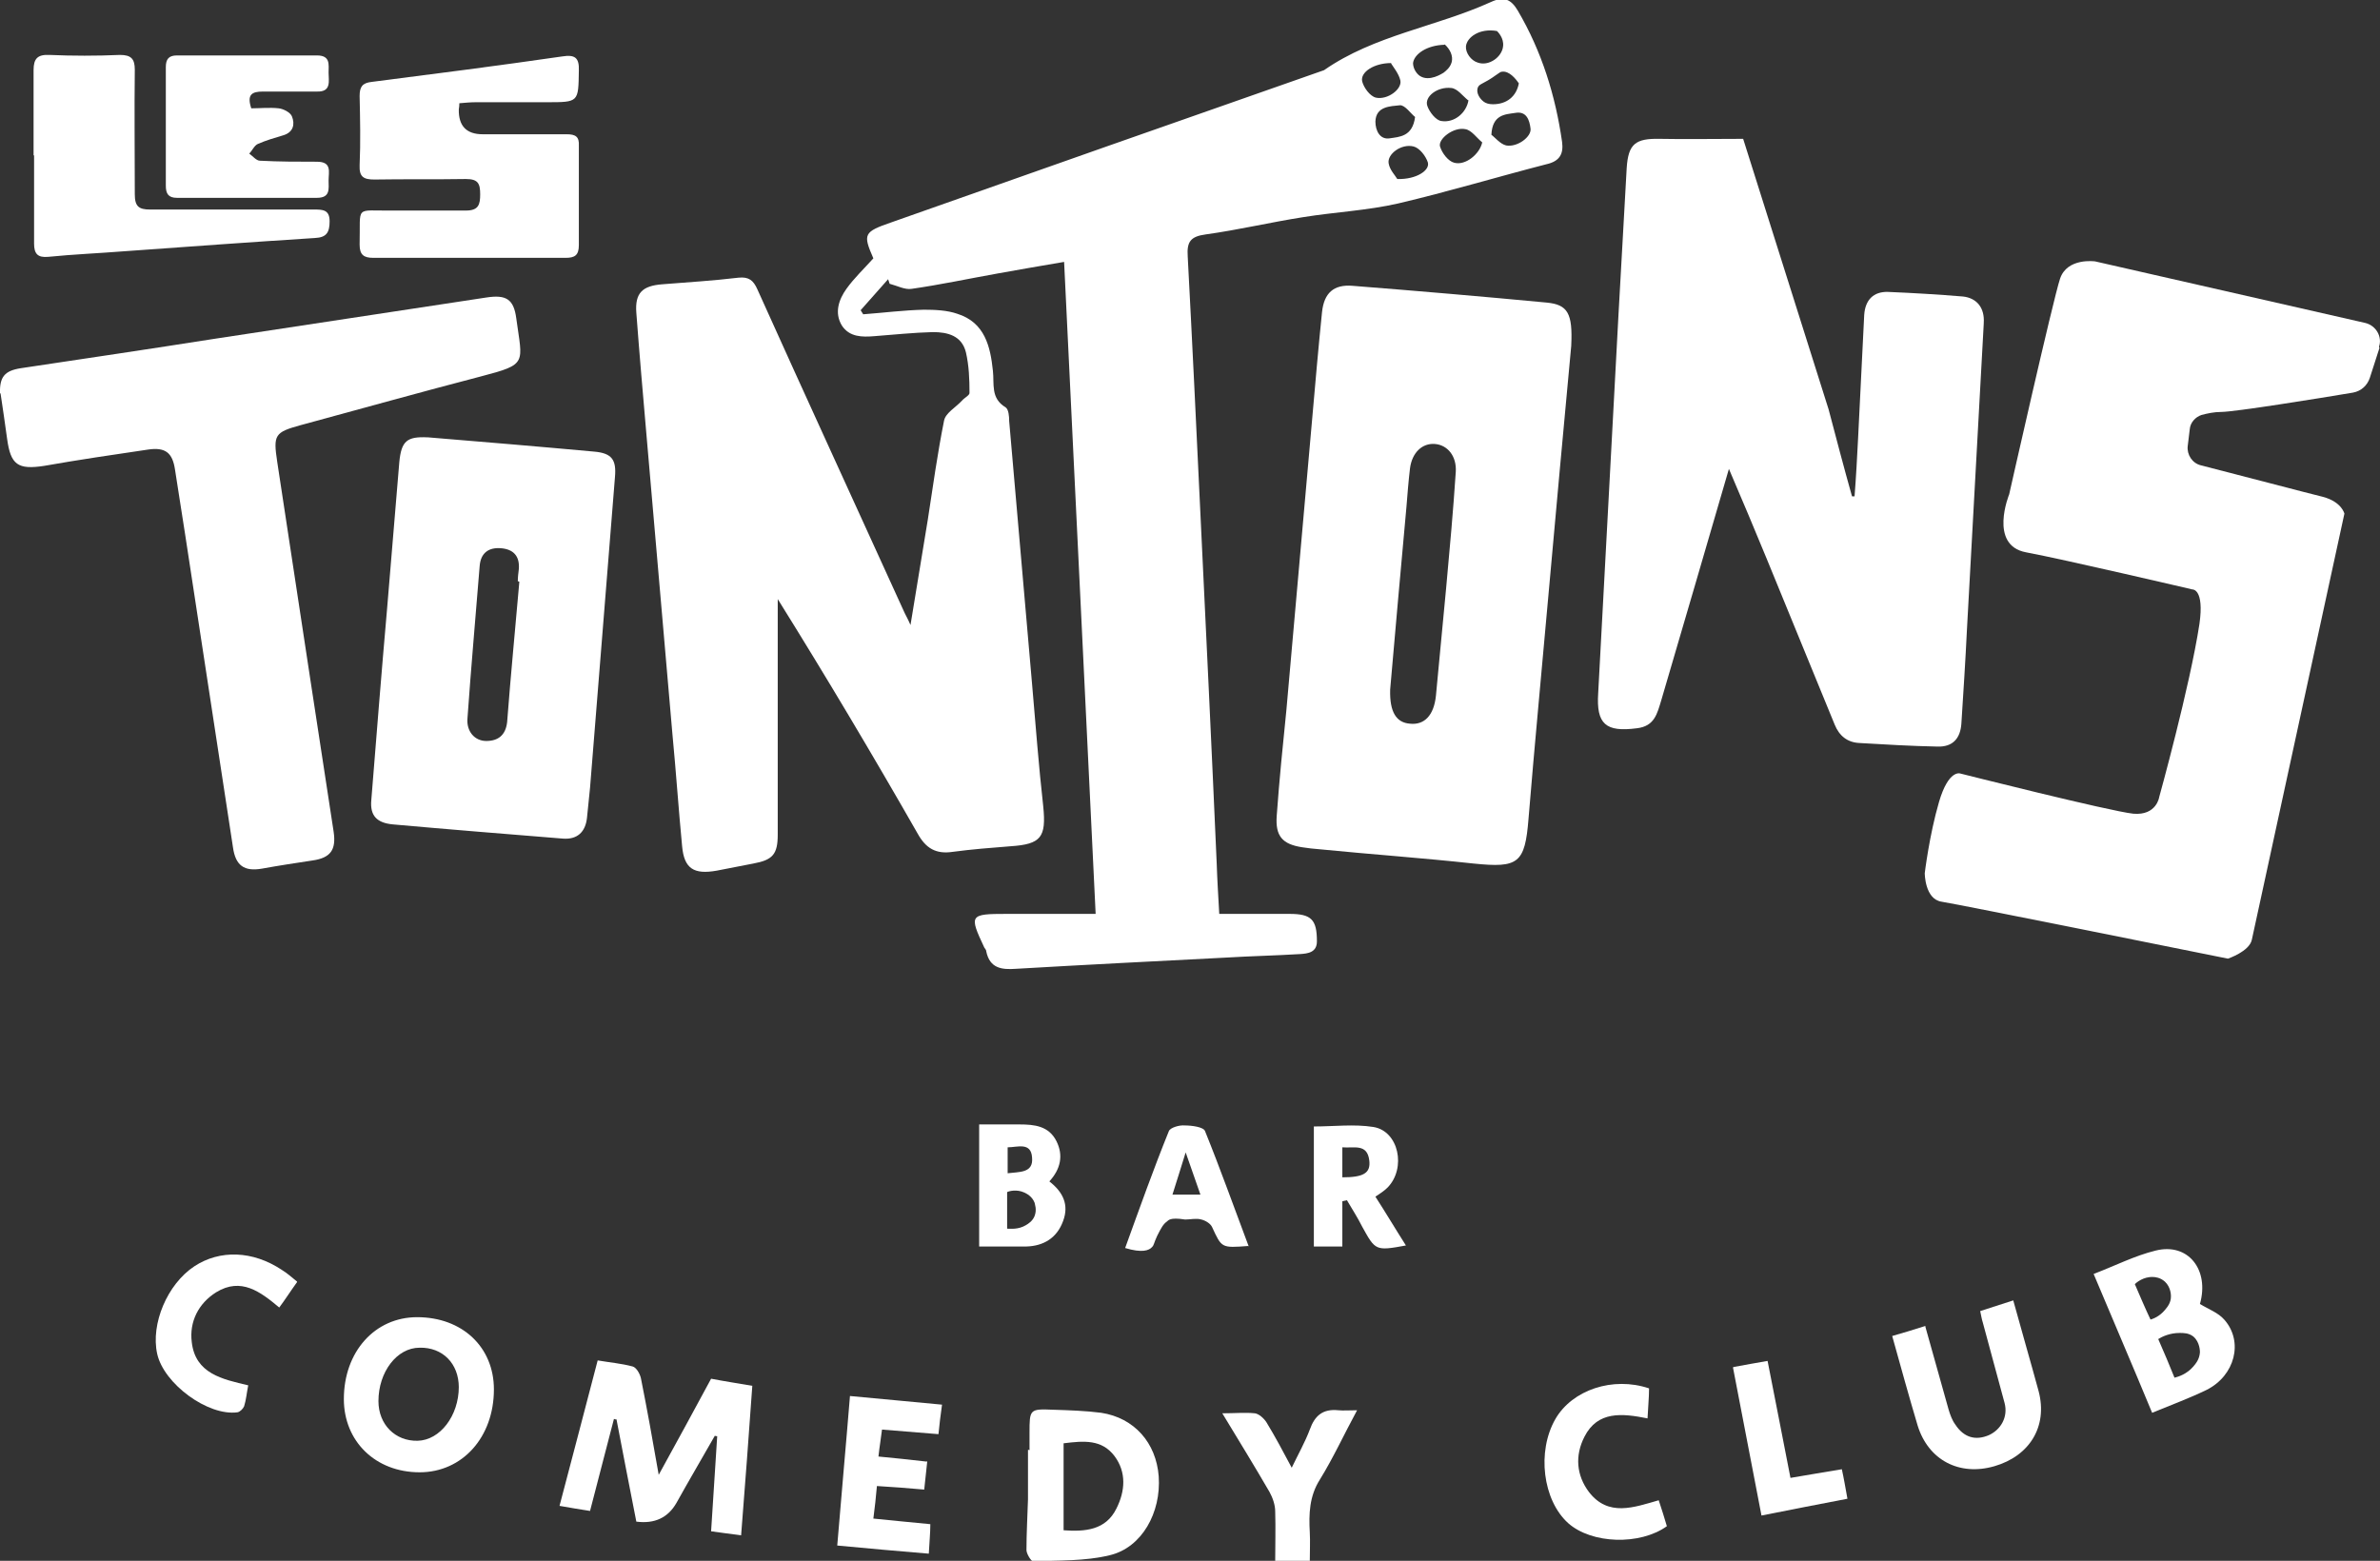 <?xml version="1.0" encoding="UTF-8"?>
<svg xmlns="http://www.w3.org/2000/svg" id="Calque_1" version="1.1" viewBox="0 0 467.9 306.9">
  <rect x="0" y="0" width="467.9" height="306.9" fill="#333333" stroke="none"/>
  <defs>
    <style>
      .st0 {
        fill: #fff;
      }
    </style>
  </defs>
  <g id="LOGO_2">
    <path class="st0" d="M215.4,179.7c-2.1-42.9-4.1-85.3-6.2-128.2-4.6.8-8.9,1.5-13.2,2.3-5.6,1-11.2,2.2-16.8,3-1.3.2-2.8-.6-4.3-1-.1-.3-.2-.6-.3-.9-1.8,2-3.6,4.1-5.4,6.1l.5.8c4-.3,7.9-.8,11.9-.9,2.2,0,4.6.1,6.6.8,5.4,1.7,6.5,6.4,7,11.2.3,2.6-.5,5.4,2.5,7.2.6.4.7,1.8.7,2.7,1.5,17.2,3,34.5,4.5,51.7.7,8,1.3,16.1,2.2,24.1.6,6-.4,7.4-6.4,7.8-3.8.3-7.7.6-11.4,1.1-3.3.5-5.3-.7-6.9-3.6-8.8-15.4-17.9-30.7-27.5-46.1,0,.9,0,1.7,0,2.6,0,14.6,0,29.2,0,43.7,0,3.9-1,5-4.8,5.7-2.4.5-4.8.9-7.2,1.4-4.5.8-6.4-.4-6.8-4.8-.7-7.3-1.2-14.7-1.9-22-1.7-19.6-3.4-39.2-5.1-58.8-.7-8-1.4-16.1-2-24.1-.3-3.9,1.2-5.3,5.1-5.6,5-.4,10-.7,15-1.3,2-.2,2.9.5,3.7,2.3,9.5,21.1,19.2,42.2,28.8,63.3.3.7.7,1.3,1.3,2.7,1.2-7.4,2.3-14,3.4-20.7,1-6.5,1.9-13,3.2-19.5.3-1.5,2.3-2.6,3.5-3.9.5-.6,1.6-1.1,1.5-1.6,0-2.6-.1-5.3-.7-7.9-.8-3.3-3.6-4-6.5-4-3.8.1-7.6.5-11.5.8-2.4.2-4.9.2-6.4-2.1-1.5-2.5-.6-5.1.9-7.2,1.5-2.1,3.5-4,5.3-6-2.1-4.8-1.9-5.2,3.6-7.1,28.3-10,56.7-20,85-29.9,9.9-6.9,22-8.5,32.8-13.4,2.6-1.2,4-.5,5.3,1.7,4.7,8,7.4,16.7,8.7,25.8.3,2.3-.4,3.8-3.1,4.4-9.7,2.5-19.3,5.4-29.1,7.7-6.1,1.4-12.5,1.7-18.7,2.7-6.4,1-12.7,2.5-19.2,3.4-2.9.4-3.7,1.4-3.5,4.3.9,16.9,1.7,33.8,2.5,50.7,1.1,22.9,2.2,45.8,3.2,68.7.1,3.1.3,6.3.5,9.9,4.6,0,9.2,0,13.8,0,4.3,0,5.4,1.1,5.4,5.4,0,2.2-1.8,2.4-3.3,2.5-4.9.3-9.8.4-14.7.7-13.7.7-27.5,1.4-41.2,2.2-2.8.2-5.1-.1-5.8-3.4,0-.3-.2-.5-.4-.8-3-6.4-2.9-6.6,4.4-6.6,5.7,0,11.4,0,17.5,0ZM273.5,12.4c-3.4,0-6.1,1.8-5.7,3.6.3,1.2,1.5,2.9,2.7,3.2,2.3.5,5.2-1.7,4.8-3.4-.3-1.3-1.3-2.5-1.8-3.3ZM291.4,28c-1.1-.9-2.1-2.4-3.3-2.6-2.3-.5-5.4,1.9-5,3.4.4,1.3,1.6,2.9,2.8,3.2,2.2.6,5-1.7,5.5-4ZM278.2,23c-.8-.6-2-2.4-3-2.3-1.9.2-4.7.2-4.8,3.2,0,1.8.9,3.6,2.8,3.3,1.9-.3,4.5-.3,5-4.2ZM274.8,35.2c3.6.1,6.4-1.7,5.9-3.3-.4-1.2-1.6-2.8-2.8-3.1-2.4-.6-5.2,1.5-4.9,3.3.2,1.3,1.3,2.4,1.7,3.1ZM288.6,19.7c-1.1-.9-2.1-2.3-3.3-2.4-2.7-.3-5.3,1.7-4.7,3.5.4,1.2,1.7,2.9,2.8,3,2.5.4,4.9-1.6,5.3-4.1ZM293.2,26.5c.7.5,1.7,1.8,2.9,2.1,2.2.4,5-1.7,4.8-3.3-.2-1.7-.8-3.5-3-3.1-2,.3-4.5.3-4.7,4.3ZM298.6,16.4c-.6-.9-1.9-2.5-3.3-2.3-.3,0-.5.2-1.1.6-2.6,1.9-3.4,1.7-3.7,2.6-.3,1,.4,2.1,1.2,2.7.4.3,1,.5,1.8.5,2.7,0,4.6-1.5,5.1-4.1ZM294.3,6.1c-3.4-.6-5.9,1.2-6.1,3-.1,1.3,1,2.8,2.3,3.2,2.2.8,4.8-1.1,5-3.2.2-1.6-1-2.8-1.2-3ZM284,8.8c-3.6.1-6,1.9-6.2,3.6,0,1,.6,2,1.3,2.5,1.9,1.3,4.5-.5,4.7-.6.5-.4,1.3-1,1.6-2.1.3-1.2-.3-2.5-1.4-3.5Z"></path>
    <path class="st0" d="M390,63.6c-1.1,20-2.2,40-3.3,60.1-.3,6.2-.7,12.4-1.1,18.6-.2,2.9-1.7,4.6-4.7,4.5-5.1-.1-10.2-.4-15.3-.7-2.4-.1-4-1.4-4.9-3.6-4.5-10.9-8.9-21.8-13.4-32.7-2.3-5.6-4.7-11.3-7.4-17.6-4.5,15.5-8.9,30.5-13.3,45.5-.8,2.6-1.3,5.1-4.8,5.5-6.1.8-8-.8-7.6-6.9,1.3-24.8,2.7-49.7,4-74.6.5-9.5,1.1-19,1.6-28.6.3-4.8,1.7-5.9,6.5-5.8,5.2.1,10.4,0,16.4,0l16.8,53.2c1.5,5.7,3,11.4,4.6,17.1.2,0,.3,0,.5,0,.3-3.8.5-7.6.7-11.5.4-8,.8-16.1,1.2-24.2.2-2.9,1.8-4.6,4.7-4.5,4.9.2,9.8.5,14.7.9,2.8.3,4.3,2.3,4.1,5.2Z"></path>
    <path class="st0" d="M308.9,68c-1.5,15.9-3,32.6-4.5,49.2-1.3,14.6-2.7,29.2-3.9,43.8-.7,8.8-2,9.7-10.8,8.8-10.1-1.1-20.1-1.8-30.2-2.8-1.2-.1-2.3-.2-3.5-.4-3.9-.6-5.3-2.2-5-6.2.5-7,1.2-13.9,1.9-20.8,1.7-19.2,3.4-38.4,5.1-57.6.6-6.9,1.2-13.7,1.9-20.6.4-3.8,2.3-5.5,6-5.2,12.7,1,25.5,2.1,38.2,3.3,4.1.4,5.1,2.1,4.8,8.4ZM273.3,135.7c-.1,4.3,1.2,6.4,3.9,6.6,2.8.3,4.7-1.6,5.1-5.5.7-7,1.3-14.1,2-21.1.7-7.6,1.4-15.3,1.9-22.9.2-3.1-1.6-5.3-4.1-5.5-2.5-.2-4.5,1.7-4.9,4.8-.3,2.5-.5,5.1-.7,7.6-1.1,12.1-2.2,24.3-3.2,35.9Z"></path>
    <path class="st0" d="M0,77.4c-.1-3.3.9-4.5,4.1-5,12.7-1.9,25.5-3.8,38.2-5.8,17.8-2.7,35.6-5.4,53.3-8.1,3.9-.6,5.4.3,5.9,4.1,1.2,8.9,2.3,9-6.9,11.4-11.9,3.1-23.7,6.4-35.5,9.6-5.1,1.4-5.4,1.9-4.6,7.2,2.2,14.5,4.4,29,6.6,43.4,1.5,9.8,3,19.6,4.5,29.4.5,3.5-.6,5.1-4.2,5.6-3.3.5-6.6,1-9.9,1.6-3.5.6-5.2-.6-5.7-4.2-3.1-20.5-6.3-41-9.4-61.5-.7-4.3-1.3-8.5-2-12.8-.5-3.3-1.9-4.4-5.3-3.9-6.8,1-13.6,2-20.4,3.2-5.2.8-6.6-.2-7.3-5.3-.4-3.1-.9-6.2-1.3-9Z"></path>
    <path class="st0" d="M84.2,86c10.9.9,21.7,1.8,32.6,2.8,3.5.3,4.4,1.6,4.1,5-1.6,20.4-3.3,40.8-4.9,61.1-.2,2-.4,3.9-.6,5.9-.3,2.8-1.9,4.3-4.7,4.1-11.2-.9-22.3-1.8-33.5-2.8-3.1-.3-4.5-1.7-4.2-4.8,1-12.5,2-25.1,3.1-37.6.8-9.6,1.6-19.2,2.4-28.8.4-4.2,1.5-5.1,5.6-4.9ZM101.9,114.3h-.1c0-.8.1-1.6.2-2.4.2-2.6-1.1-3.9-3.5-4.1-2.4-.2-4,.9-4.2,3.5-.8,10-1.7,20-2.4,30-.2,2.5,1.4,4.4,3.7,4.4,2.3,0,3.8-1.1,4.1-3.7.7-9.2,1.6-18.4,2.4-27.6Z"></path>
    <path class="st0" d="M90.3,20.4c0,.7-.1.9-.1,1.1q-.1,4.9,4.7,4.9c5.5,0,11,0,16.5,0,1.8,0,2.5.5,2.4,2.3,0,6.5,0,13,0,19.5,0,2-.8,2.5-2.6,2.5-12.6,0-25.2,0-37.8,0-1.9,0-2.7-.6-2.7-2.6.2-7.9-1.1-6.6,6.4-6.7,4.8,0,9.7,0,14.5,0,2.5,0,2.8-1.2,2.8-3.2,0-2.1-.4-3-2.8-3-6,.1-12,0-18,.1-2.1,0-3-.5-2.9-2.8.2-4.5.1-9.1,0-13.6,0-1.8.5-2.6,2.4-2.8,12.5-1.6,25-3.2,37.4-5,2.5-.4,3.4.2,3.3,2.8-.1,6.2,0,6.2-6.3,6.2-4.6,0-9.3,0-13.9,0-1.1,0-2.1.1-3.3.2Z"></path>
    <path class="st0" d="M6.6,30.6c0-5.6,0-11.2,0-16.8,0-2.3.8-3.1,3.1-3,4.6.2,9.2.2,13.9,0,2.2,0,2.9.8,2.9,2.9-.1,8.2,0,16.3,0,24.5,0,2.4.8,3,3,3,10.7,0,21.5,0,32.2,0,1.7,0,3.1,0,3.1,2.3,0,2.2-.6,3.2-2.9,3.3-12.5.8-24.9,1.7-37.4,2.6-5,.4-10,.6-15,1.1-2.1.2-2.8-.6-2.8-2.6,0-5.8,0-11.6,0-17.4h0Z"></path>
    <path class="st0" d="M49.4,21.3c1.7,0,3.6-.2,5.4,0,.9.1,2.3.8,2.6,1.6.6,1.5.3,3.1-1.7,3.7-1.7.5-3.4,1-5,1.7-.7.3-1.1,1.3-1.7,1.9.7.5,1.4,1.4,2.1,1.4,3.7.2,7.5.2,11.2.2,3,0,2.3,2,2.3,3.7,0,1.6.4,3.4-2.3,3.4-9.2,0-18.3,0-27.5,0-1.7,0-2.2-.8-2.2-2.4,0-7.8,0-15.6,0-23.3,0-1.6.6-2.3,2.2-2.3,9.2,0,18.3,0,27.5,0,2.7,0,2.3,1.8,2.3,3.4,0,1.6.6,3.8-2.3,3.7-3.5,0-7.1,0-10.6,0-2.2,0-3.2.6-2.3,3.3Z"></path>
    <path class="st0" d="M140.6,282.2c-2.5,4.4-5.1,8.8-7.6,13.3q-2.5,4.4-7.9,3.7c-1.3-6.6-2.6-13.3-3.9-20.1-.2,0-.3,0-.5-.1-1.5,5.9-3.1,11.8-4.7,18.1-1.9-.3-3.8-.6-6-1,2.5-9.6,5-18.9,7.5-28.6,2.3.4,4.7.6,6.9,1.2.7.2,1.4,1.4,1.6,2.3,1.2,6,2.3,12.1,3.5,19,3.7-6.7,7-12.8,10.3-18.9,2.6.5,5.2.9,8.1,1.4-.7,9.8-1.4,19.4-2.2,29.4-2.1-.3-3.9-.5-5.9-.8.4-6.3.8-12.5,1.2-18.7-.2,0-.3,0-.5-.1Z"></path>
    <path class="st0" d="M202.4,285c0-1.1,0-2.2,0-3.2,0-4.7,0-4.8,4.7-4.6,3.1.1,6.3.2,9.4.6,6.5,1,10.8,5.9,11.3,12.5.5,7.1-3.3,14-9.6,15.5-4.9,1.2-10.1,1-15.1,1.2-.4,0-1.3-1.5-1.3-2.2,0-3.3.2-6.7.3-10,0-3.2,0-6.5,0-9.7.1,0,.2,0,.4,0ZM209.1,300.9c4.2.3,8.3,0,10.4-4.3,1.7-3.4,2-7.1-.4-10.3-2.5-3.3-6-3-10-2.5v17.2Z"></path>
    <path class="st0" d="M97.1,273.2c0,9.4-6.2,16.3-14.6,16.3-8.7,0-14.9-6.1-14.9-14.4,0-9.3,6.1-16.1,14.4-16.1,8.9,0,15.1,5.9,15.1,14.2ZM90.2,272.8c0-4.7-3.2-7.9-7.7-7.8-4.5,0-8.1,4.8-8.1,10.5,0,4.6,3.3,7.9,7.7,7.8,4.4-.1,8.1-4.9,8.1-10.6Z"></path>
    <path class="st0" d="M423.1,277.8c-3.8-9.2-7.6-18-11.5-27.3,4.2-1.6,8.1-3.6,12.2-4.6,6.4-1.6,10.6,3.8,8.7,10.5,1.6,1,3.6,1.7,4.8,3.1,3.8,4.3,2.1,11-3.5,13.8-3.3,1.6-6.8,2.9-10.7,4.5ZM427.5,270.9c.8-.2,2.4-.7,3.7-2.2.5-.6,1.2-1.4,1.3-2.8,0-.2,0-2-1.3-3.1-.9-.7-1.9-.7-2.7-.7-1.9,0-3.4.7-4.2,1.2,1.1,2.5,2.2,5.1,3.2,7.6ZM422.7,259.5c.7-.2,1.9-.7,2.9-1.9.5-.6,1.2-1.4,1.2-2.7,0-.2,0-1.8-1.2-2.9-.9-.8-1.9-.9-2.3-.9-1.9-.1-3.3,1.1-3.6,1.4,1,2.3,2,4.7,3.1,7Z"></path>
    <path class="st0" d="M378.5,260.8c1.6,5.7,3.1,11.1,4.6,16.4.3,1,.7,2.1,1.3,2.9,1.7,2.6,4,3.2,6.6,2.1,2.4-1.1,3.8-3.6,3.1-6.3-1.4-5.3-2.9-10.6-4.3-15.9-.2-.6-.3-1.3-.5-2.2,2.2-.7,4.3-1.4,6.5-2.1,1.7,6.2,3.4,12,5,17.9,1.8,6.9-1.8,12.7-8.7,14.7-6.9,2-13-1.2-15.1-8-1.7-5.7-3.3-11.5-5-17.6,2.1-.6,4.1-1.2,6.6-2Z"></path>
    <path class="st0" d="M182.3,287.3c-.2,2-.4,3.7-.6,5.6-3.2-.3-6.1-.5-9.3-.7-.2,2.2-.4,4.2-.7,6.4,3.7.4,7.3.7,11.2,1.1,0,1.9-.2,3.6-.3,5.8-6-.5-11.7-1-18-1.6.8-9.8,1.7-19.5,2.5-29.4,6.2.6,12,1.1,18.1,1.7-.3,2.1-.5,3.8-.7,5.8-3.8-.3-7.4-.6-11.1-.9-.2,1.7-.5,3.4-.7,5.3,3.1.3,6.1.6,9.5,1Z"></path>
    <path class="st0" d="M324.2,273c0,1.8-.2,3.7-.3,5.9-5-1-9.8-1.5-12.4,3.6-1.9,3.7-1.6,7.6.9,10.9,3.8,4.9,8.8,3,13.7,1.6.6,1.8,1.1,3.4,1.6,5.1-5.3,3.8-14.8,3.5-19.4-.6-5-4.5-6.2-14.1-2.5-20.5,3.3-5.7,11.3-8.4,18.4-6Z"></path>
    <path class="st0" d="M58.4,252.1c-1.3,1.8-2.3,3.4-3.5,5-3.7-3.1-7.5-6-12.4-3-3.5,2.2-5.3,5.8-4.8,9.8.7,6.2,6,7.3,11.1,8.5-.3,1.5-.4,2.8-.8,4.1-.2.5-.8,1.1-1.3,1.2-5.8.8-14.5-5.6-15.8-11.5-1.3-5.9,2-13.7,7.3-17.2,5-3.3,11.5-3.1,17.2.7,1,.6,1.9,1.4,3,2.3Z"></path>
    <path class="st0" d="M192.5,221.1c3,0,5.4,0,7.9,0,3,0,5.8.3,7.3,3.3,1.4,2.8.8,5.5-1.4,7.9,2.7,2.1,3.9,4.6,2.7,7.8-1.2,3.3-3.8,4.9-7.2,5-2.9,0-5.9,0-9.3,0v-23.9ZM198,241.6c.7,0,2.2.2,3.7-.7.5-.3,1.3-.8,1.7-1.8.5-1.3,0-2.4,0-2.6-.5-1.3-1.6-1.8-2-2-1.5-.7-3-.3-3.4-.1v7.2ZM198.1,230.7c2.3-.3,5.1,0,4.8-3.1-.2-3.1-2.9-2-4.8-2v5.1Z"></path>
    <path class="st0" d="M258.3,245.1v-23.6c4,0,7.9-.5,11.7.1,5,.8,6.5,8.1,2.8,11.9-.7.7-1.5,1.2-2.4,1.8,2,3.1,3.9,6.3,6,9.6-6,1.1-6,1-8.6-3.7-.9-1.8-2-3.5-3-5.2l-.9.2v8.9h-5.6ZM263.9,225.6v5.9c4.1,0,5.6-.8,5.3-3.3-.4-3.4-3-2.4-5.3-2.6Z"></path>
    <path class="st0" d="M253.9,288.7c1.4-2.9,2.7-5.2,3.6-7.6,1-2.8,2.6-4.1,5.6-3.8,1,.1,2.1,0,3.7,0-2.6,4.8-4.7,9.4-7.3,13.6-2.1,3.3-2.2,6.8-2,10.4.1,1.8,0,3.7,0,5.7h-6.8c0-3.2.1-6.5,0-9.8,0-1.3-.5-2.7-1.1-3.8-2.9-5-5.9-9.9-9.3-15.5,2.5,0,4.5-.2,6.4,0,.8.1,1.8,1,2.3,1.8,1.7,2.8,3.2,5.6,5,9Z"></path>
    <path class="st0" d="M245.4,245c-5.3.4-5.2.4-7.1-3.7-.3-.7-1.3-1.3-2.1-1.5-1-.3-2.2,0-3.2,0-3.1-.5-3.3.2-3.6.4-.7.5-1.1,1.2-1.9,2.8-.7,1.5-.6,1.8-1,2.2-.6.7-2,1.2-5.3.2,2.9-8,5.6-15.6,8.6-23,.3-.7,2.1-1.2,3.1-1.1,1.4,0,3.7.3,4,1.1,3,7.4,5.7,15,8.6,22.7ZM236,234.9c-.9-2.6-1.8-5.1-2.9-8.3-1,3.3-1.8,5.7-2.6,8.3h5.6Z"></path>
    <path class="st0" d="M340.8,268.8c2.6-.5,4.5-.8,6.7-1.2,1.5,7.7,3,15.2,4.5,23,3.4-.6,6.6-1.1,10.1-1.7.4,1.8.7,3.6,1.1,5.8-5.6,1.1-11,2.1-16.9,3.3-1.9-9.8-3.7-19.3-5.6-29.1Z"></path>
    <path class="st0" d="M467.7,68.2c.7-2-.6-4.2-2.7-4.7l-53.1-12.1s-5.5-.8-6.9,3.4c-1.4,4.2-10,42.4-10,42.4,0,0-4.1,10,3.3,11.4,7.5,1.4,32.7,7.3,32.7,7.3,0,0,2.4-.2,1.4,6.8-1.9,12.4-7.9,34-7.9,34,0,0-.5,3.7-5.1,3.3-4.7-.5-34-7.9-34-7.9,0,0-2.3-.9-4.2,5.6-1.9,6.5-2.8,14-2.8,14,0,0,0,5.1,3.3,5.6,3.3.5,56.3,11.2,56.3,11.2,0,0,4.2-1.4,4.7-3.7.5-2.3,18.2-83.8,18.2-83.8,0,0-.5-2.3-4.2-3.3-2.9-.7-17.7-4.6-24-6.2-1.7-.4-2.8-2.1-2.6-3.8l.4-3.3c.1-1.3,1.1-2.4,2.3-2.8,1.1-.3,2.5-.6,3.9-.6,2.6,0,19.4-2.7,25.9-3.8,1.6-.3,2.8-1.4,3.3-2.9l1.9-5.9Z"></path>
  </g>
</svg>
